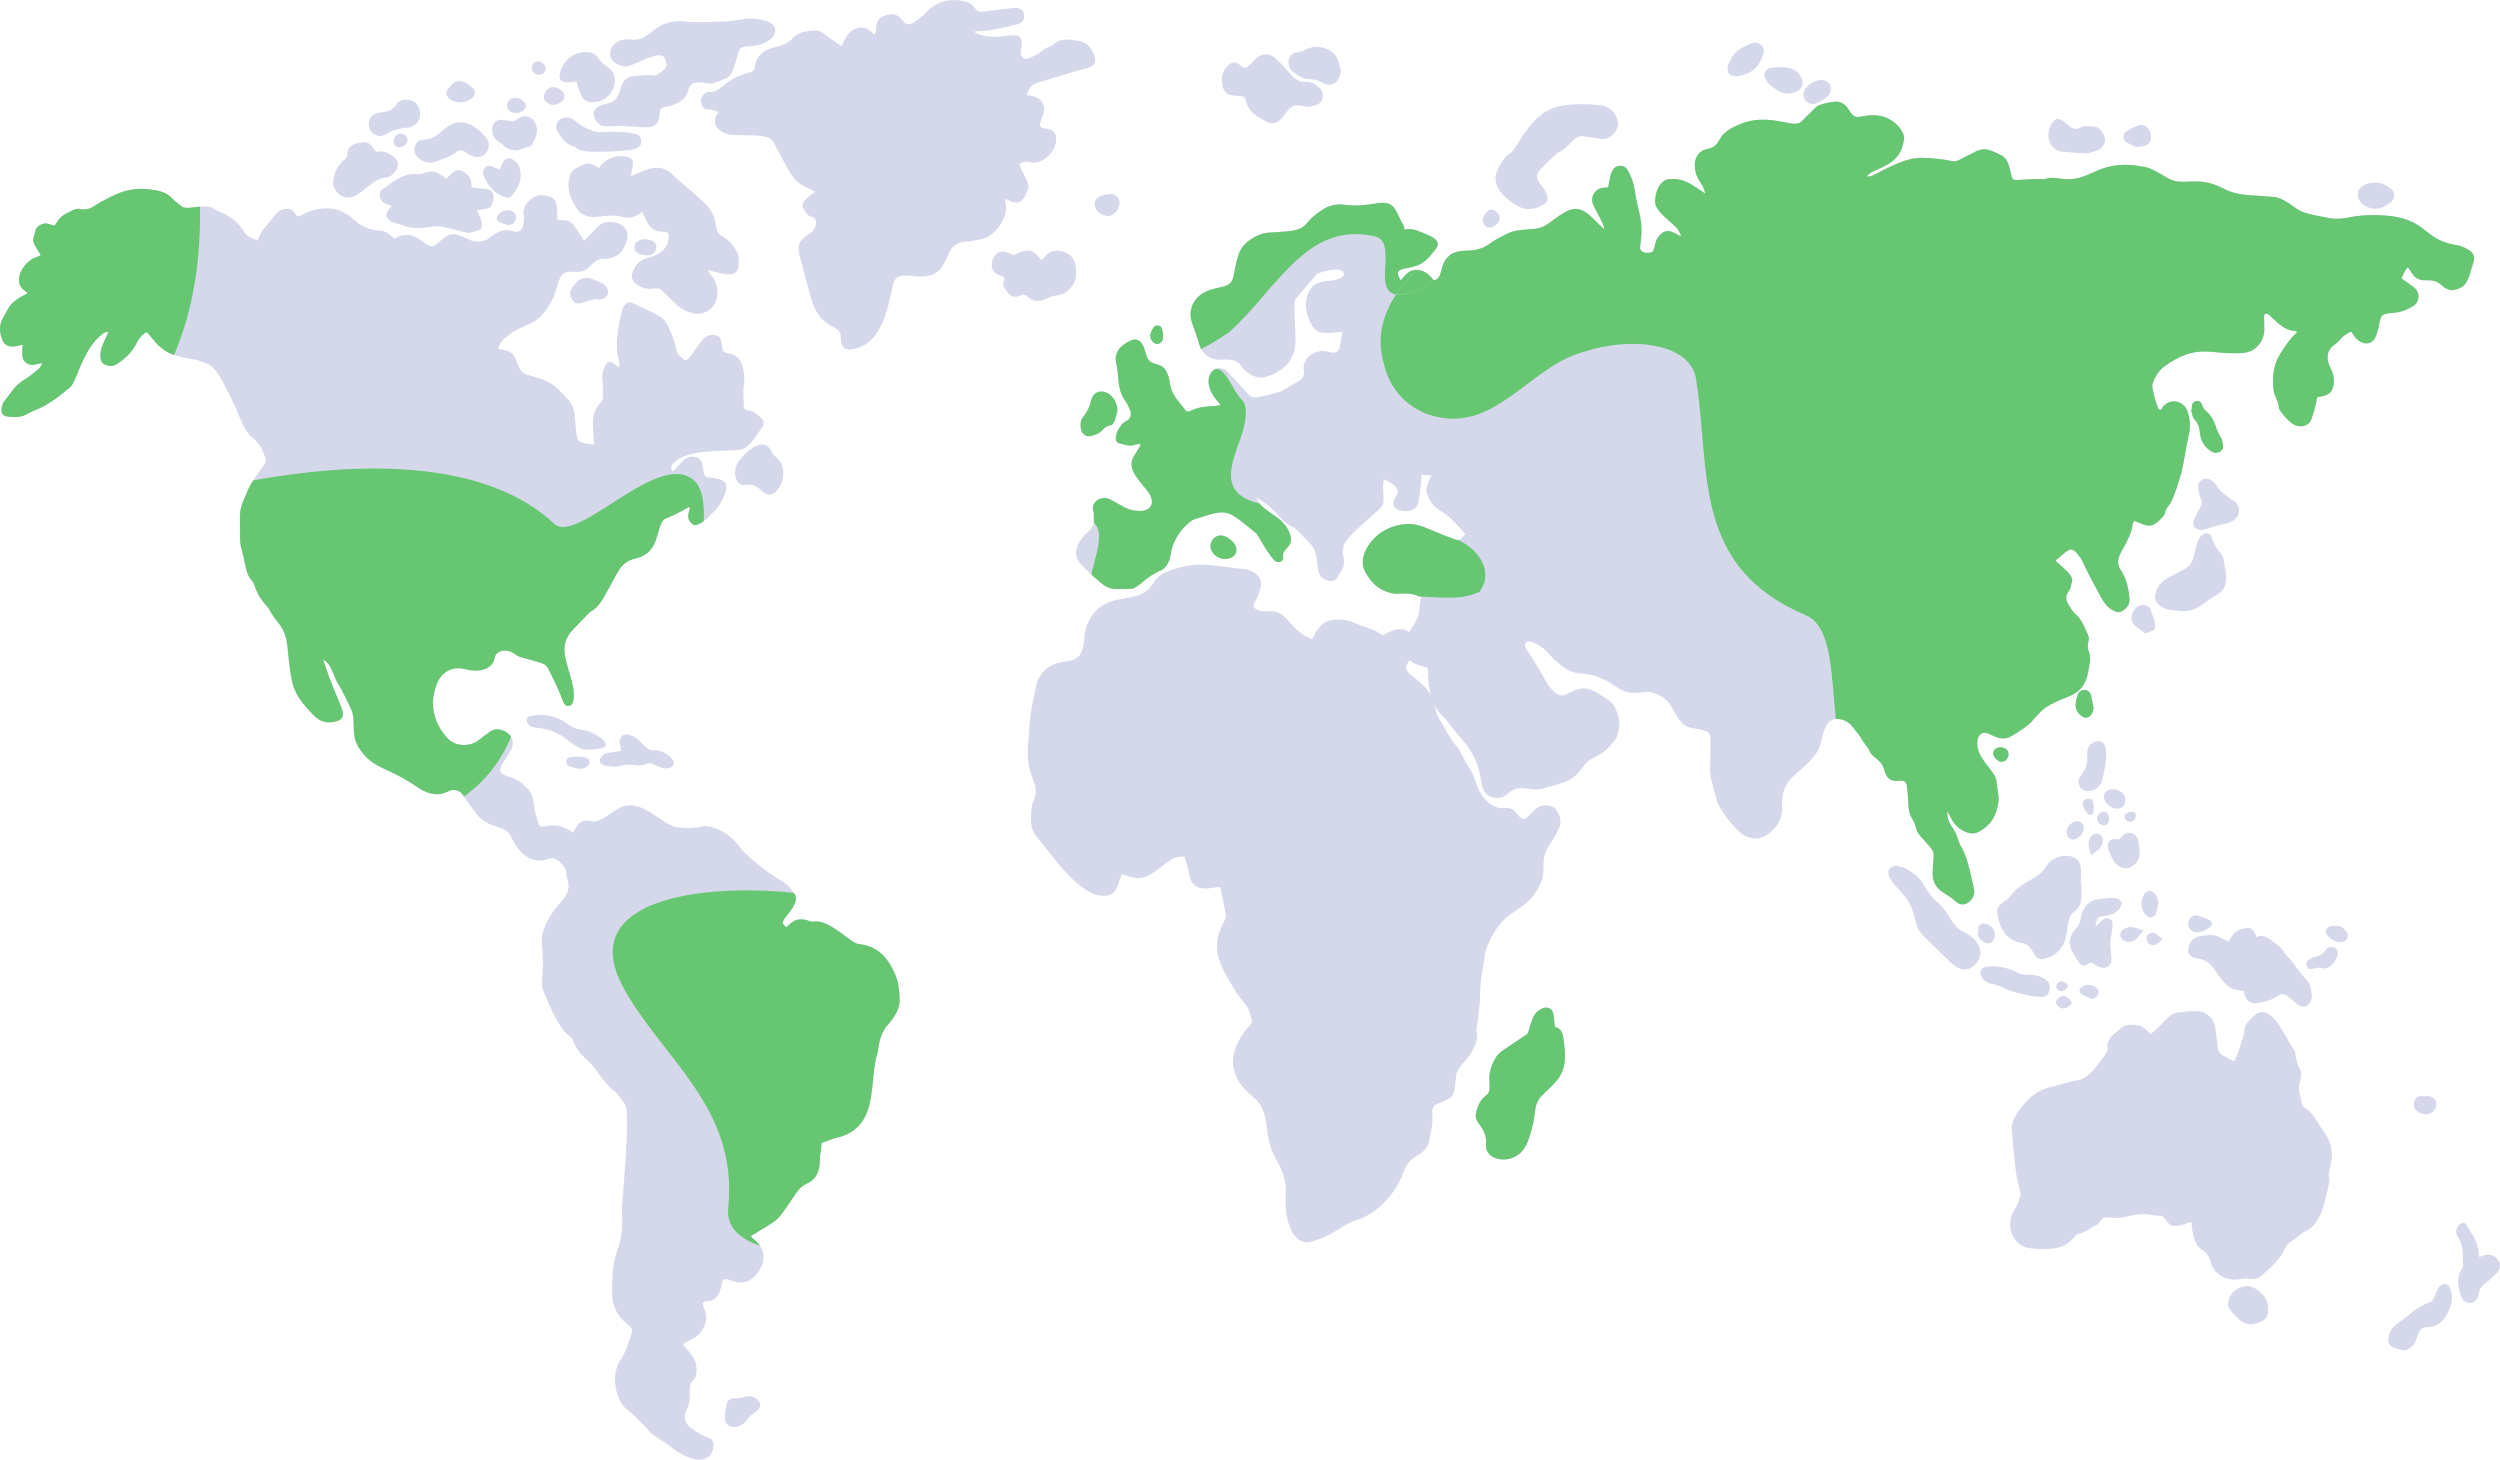 <svg width="668" height="390" viewBox="0 0 668 390" fill="none" xmlns="http://www.w3.org/2000/svg">
<g clip-path="url(#clip0_4442_1089)">
<path d="M660.987 69.865C661.373 68.568 660.858 67.502 659.778 66.847C658.8 66.256 657.693 65.678 656.587 65.512C646.422 64.022 649.214 57.422 633.915 57.461C627.88 57.474 626.156 58.989 622.373 58.257C619.156 57.628 615.502 57.101 613.636 55.74C608.772 52.183 608.232 52.697 605.324 52.44C600.499 52.016 597.809 52.286 594.104 50.36C586.46 46.405 583.437 50.411 578.521 47.176C577.659 46.611 574.764 44.98 573.773 44.762C560.417 41.783 559.092 48.909 550.87 47.753C549.377 47.548 547.91 47.304 546.418 47.818C546.019 47.959 545.53 47.818 545.092 47.818C537.964 47.831 537.977 48.909 537.424 46.713C536.356 42.476 536.484 41.988 531.916 40.203C530.501 39.651 529.099 39.818 527.735 40.563C526.371 41.307 524.942 41.95 523.566 42.681C521.983 43.529 521.623 42.848 518.213 42.476C511.187 41.718 509.785 42.014 500.057 47.034C499.826 47.15 499.491 47.086 498.771 47.124C499.337 46.598 499.568 46.29 499.864 46.136C504.239 43.953 507.829 43.298 508.781 37.096C509.051 35.311 505.513 29.494 497.986 31.022C495.528 31.523 495.284 31.318 493.92 29.199C493.096 27.902 491.887 27.029 490.33 27.157C488.901 27.273 487.46 27.594 486.122 28.082C485.35 28.364 484.732 29.135 484.102 29.738C480.551 33.115 481.529 32.717 479.894 33.038C478.054 33.398 471.492 30.419 465.123 33.09C462.858 34.04 460.594 35.054 459.384 37.417C458.702 38.739 457.75 39.51 456.206 39.779C454.096 40.152 452.757 42.027 452.848 44.145C453.028 48.511 455.035 48.408 455.614 51.708C451.998 49.333 450.21 47.522 445.976 47.869C443.416 48.074 442.245 51.4 442.245 53.827C442.245 55.753 443.918 57.217 447.379 60.273C448.267 61.056 448.859 61.942 449.219 63.213C446.517 61.66 445.011 60.786 443.017 63.393C442.103 64.587 442.103 67.117 441.447 67.322C440.585 67.605 439.723 67.72 438.874 67.219C437.999 66.693 438.218 65.974 438.333 65.165C439.273 58.359 437.651 56.973 436.879 51.259C436.609 49.243 436.004 47.368 435.026 45.596C434.538 44.71 433.753 44.184 432.685 44.312C430.459 44.582 430.253 46.996 429.712 50.065C429.185 50.09 428.799 50.09 428.413 50.129C426.122 50.398 424.784 52.697 425.736 54.777C426.869 57.268 428.361 59.258 428.67 61.249C425.106 58.27 422.944 53.853 417.99 56.78C413.77 59.271 413.294 60.799 410.051 61.133C407.542 61.39 405.007 61.261 402.588 62.494C400.941 63.329 399.32 64.15 397.84 65.229C395.138 67.194 392.668 66.796 390.172 67.091C385.694 67.63 385.282 71.675 384.922 72.933C384.664 73.806 384.317 74.615 383.107 74.872C381.988 73.498 380.753 72.24 378.72 72.086C376.507 71.919 375.477 73.447 374.319 74.859C373.02 72.972 373.315 72.112 375.246 71.739C378.977 71.02 380.457 70.802 383.776 66.308C385.642 63.778 380.573 62.353 378.707 61.595C377.446 61.082 376.301 61.043 375.233 61.3C375.258 60.851 375.155 60.376 374.885 59.926C374.293 58.925 373.83 57.846 373.315 56.793C370.871 51.708 367.409 55.74 359.213 54.661C357.116 54.392 355.108 54.803 353.204 56.087C346.32 60.697 351.287 61.48 339.166 62.109C335.988 62.276 332.012 64.703 330.995 67.823C329.001 73.896 330.481 75.668 326.53 76.618C324.755 77.042 322.966 77.325 321.332 78.352C318.54 80.111 317.395 83.308 318.578 86.416C319.325 88.38 319.994 90.383 320.599 92.399C321.268 94.621 323.7 96.329 326.041 96.123C331.561 95.635 331.253 97.856 332.707 99.038C334.276 100.309 336.091 101.311 338.085 100.733C342.936 99.333 346.32 96.239 346.153 90.525C345.883 80.984 345.432 80.805 346.513 79.533C348.212 77.543 349.859 75.514 351.583 73.55C352.483 72.522 357 71.675 358.261 72.214C359.47 72.728 359.856 74.166 356.202 74.924C354.671 75.245 350.811 74.654 349.383 78.801C348.405 81.652 349.112 84.169 350.373 86.608C352.123 90.024 355.276 88.83 358.673 88.663C357.836 93.324 358.197 94.877 354.812 93.979C351.325 93.054 347.774 95.841 348.392 99.089C348.598 100.168 348.147 101.169 347.092 101.773C341.045 105.265 342.499 104.546 341.714 104.752C335.679 106.293 334.881 106.793 333.504 105.265C331.754 103.326 329.927 101.452 328.177 99.513C325.99 97.086 323.018 98.73 322.94 101.567C322.876 104.495 324.15 105.574 326.144 108.142C324.575 108.796 321.486 108.154 318.411 109.605C317.099 110.222 317.022 110.042 316.134 108.809C315.117 107.41 312.788 105.432 312.467 101.67C312.415 101.028 312.093 100.386 311.862 99.77C310.421 95.969 307.242 98.537 306.226 94.723C305.981 93.812 305.698 92.9 305.274 92.066C304.695 90.948 303.395 90.383 302.301 90.871C299.136 92.284 297.399 94.287 298.351 97.754C298.995 100.129 298.313 103.866 300.577 106.986C301.156 107.782 301.568 108.707 301.941 109.618C302.559 111.133 302.366 111.724 300.912 112.456C298.634 113.599 297.013 117.964 299.007 118.414C300.333 118.709 301.645 119.364 303.086 118.838C303.537 118.671 304.039 118.658 304.527 118.581C304.605 118.684 304.669 118.786 304.746 118.889C304.167 119.826 303.627 120.789 303.022 121.714C300.436 125.604 305.544 129.2 307.242 132.192C308.491 134.4 307.397 136.403 304.901 136.48C300.963 136.596 299.702 134.798 296.292 133.283C294.131 132.333 291.3 134.182 292.124 136.621C292.342 137.276 292.188 138.06 292.252 138.779C292.484 141.308 290.695 141.809 289.228 143.671C286.681 146.907 287.028 149.218 289.704 151.709C296.55 158.103 295.52 157.449 302.379 157.269C303.961 157.23 306.522 153.699 310.253 152.364C310.459 152.287 310.601 152.094 310.781 151.966C312.209 150.913 312.595 149.333 312.853 147.728C313.599 142.939 317.703 139.035 319.441 138.599C321.319 138.124 323.108 137.379 325.038 137.02C328.718 136.339 330.352 138.227 335.589 142.451C336.194 142.939 337.995 146.894 340.388 149.616C341.302 150.656 343 150.194 342.794 148.73C342.46 146.406 345.677 146.316 344.763 143.067C343.181 137.443 337.004 137.135 335.718 132.923C341.997 136.724 342.331 139.716 345.754 140.962C346.281 141.154 346.77 141.95 349.897 145.045C353.564 148.666 350.167 153.93 354.89 155.189C355.842 155.445 356.717 155.253 357.257 154.405C358.39 152.633 359.753 150.913 358.891 148.563C358.763 148.216 358.814 147.793 358.814 147.407C358.776 144.274 361.053 142.875 368.683 135.928C370.214 134.528 369.571 133.142 369.558 129.88C369.558 129.302 369.687 128.738 369.777 128.057C370.896 128.545 371.861 129.174 372.415 129.598C374.538 131.229 372.981 132.436 372.441 133.758C371.128 136.93 378.231 137.906 378.977 134.31C379.427 132.153 379.71 128.866 379.891 126.863C380.856 126.94 381.756 127.004 382.644 127.081C381.679 128.108 381.499 129.546 381.074 130.869C381.023 131.01 381.074 131.203 381.139 131.357C382.657 136.288 384.716 135.787 387.444 138.342C388.885 139.703 390.171 141.218 391.561 142.708C390.738 143.619 390.133 144.57 388.949 144.159C381.435 141.526 379.144 139.279 374.345 140.153C370.639 140.82 367.512 142.733 365.518 145.969C364.18 148.139 363.524 150.669 364.978 153.096C365.994 154.803 367.268 156.434 369.082 157.41C373.972 160.029 374.872 157.217 379.723 159.554C379.569 160.556 379.312 161.48 379.299 162.418C379.247 165.422 377.69 166.783 376.519 168.915C376.121 168.581 375.696 168.35 375.297 168.26C373.045 167.798 372.466 168.337 369.288 169.775C368.143 168.658 366.74 168.157 365.286 167.721C362.031 166.745 361.079 165.41 357.141 165.551C353.024 165.692 352.149 168.132 350.515 170.79C344.12 168.234 344.3 163.008 338.986 163.304C338.137 163.355 337.377 163.406 336.554 163.15C334.881 162.636 334.611 162.071 335.447 160.505C335.576 160.261 335.782 160.042 335.872 159.785C336.245 158.681 336.786 157.603 336.914 156.46C337.21 153.828 334.714 152.402 332.758 152.068C332.269 151.979 331.754 151.991 331.253 151.94C322.297 150.926 320.161 150.04 313.277 152.21C311.308 152.826 309.391 153.75 308.272 155.625C305.57 160.184 301.594 159.208 296.833 160.723C292.896 161.968 290.065 165.795 289.769 170.315C289.216 178.776 284.956 175.425 280.62 177.98C278.703 179.11 277.352 181.011 276.85 183.296C274.688 193.299 275.435 191.552 274.74 198.294C273.736 207.86 278.278 209.234 276.258 213.741C275.937 214.447 275.679 215.217 275.615 215.975C275.345 218.697 275.126 221.406 277.107 223.743C281.611 229.085 288.418 239.486 295.096 239.37C298.403 239.319 298.75 236.147 299.033 235.377C299.252 234.773 299.535 234.208 299.805 233.566C302.456 234.491 304.425 235.248 307.037 233.849C311.231 231.602 312.737 228.379 316.545 228.944C316.931 230.395 317.446 231.871 317.678 233.386C318.514 238.689 323.223 237.315 324.793 237.097C325.166 237.046 325.527 237.007 325.926 236.969C326.054 237.264 326.17 237.457 326.209 237.662C326.672 239.948 327.148 242.233 327.573 244.519C327.92 246.368 322.554 250.657 326.865 259.106C332.321 269.814 332.9 266.348 334.469 272.485C334.585 272.935 334.379 273.692 334.045 273.975C332.05 275.644 328.744 280.857 329.567 285.133C330.262 288.728 332.025 290.706 334.753 293.03C340.337 297.794 336.747 302.634 341.263 310.3C344.339 315.526 343.399 319.044 343.502 322.036C343.695 327.185 345.998 333.207 350.605 331.731C357.862 329.394 358.261 327.249 362.404 326.042C367.011 324.707 372.775 319.686 374.95 313.279C376.815 307.783 380.933 309.491 381.936 304.586C383.275 298.05 382.554 298.654 382.721 296.818C382.889 294.994 383.429 295.328 386.607 293.852C388.949 292.773 388.589 290.86 389.039 287.701C389.502 284.465 391.574 284.221 393.337 280.908C394.25 279.201 395.022 277.39 394.559 275.323C394.443 274.822 394.675 274.231 394.739 273.692C395.923 264.255 395.203 266.861 395.717 261.93C395.936 259.837 396.489 257.783 396.695 255.69C396.914 253.392 397.943 251.427 399.05 249.501C403.399 241.964 408.083 244.031 411.763 235.736C413.114 232.706 411.518 229.611 413.706 226.234C416.807 221.432 418.106 219.634 415.777 216.322C414.774 214.896 412.033 214.794 410.592 215.949C407.504 218.427 407.697 220.122 405.471 217.708C404.904 217.092 404.531 215.654 401.662 215.923C399.616 216.116 396.438 214.473 394.752 210.12C394.135 208.515 393.671 206.768 392.706 205.394C391.304 203.391 390.583 201.054 388.962 199.128C387.199 197.035 386.054 194.416 384.561 192.066C383.751 190.795 383.674 189.755 383.442 188.586C384.008 189.729 384.767 190.782 385.835 191.694C387.019 192.695 386.466 192.811 390.352 197.189C397.339 205.073 394.572 209.876 397.184 212.148C398.818 213.574 401.057 213.664 402.974 212.02C406.358 209.118 408.829 211.763 412.573 210.646C418.055 209.015 420.139 208.9 422.957 204.932C424.553 202.685 425.543 202.916 428.683 200.823C429.198 200.489 431.861 197.433 431.951 197.138C432.582 195.058 433.045 192.901 432.247 190.808C431.218 188.073 431.205 187.867 427.177 185.351C424.141 183.45 422.327 183.54 419.341 185.094C417.154 186.224 416.498 186.108 414.799 184.4C413.358 182.949 412.599 181.075 411.582 179.354C408.198 173.615 408.121 174.051 407.619 173.011C407.439 172.652 407.516 172.009 407.735 171.676C407.89 171.445 408.533 171.38 408.906 171.47C412.548 172.343 413.886 175.168 416.099 176.953C417.862 178.378 419.586 179.791 422.095 179.932C425.466 180.125 428.593 181.177 431.398 183.232C435.245 186.057 437.664 184.991 440.16 184.863C442.335 184.76 445.462 186.673 446.491 188.586C448.962 193.17 449.888 194.121 452.114 194.506C453.156 194.686 454.16 194.981 455.202 195.161C456.463 195.379 457.055 196.162 457.055 197.369C457.055 209.349 456.18 204.059 458.921 214.588C459.011 214.948 461.649 219.48 464.763 222.254C466.5 223.807 469.266 224.86 471.84 223.242C474.773 221.406 476.395 218.825 476.176 215.333C475.79 209.324 479.264 207.475 482.339 204.598C487.756 199.526 485.916 198.152 487.898 194.069C489.519 190.731 493.675 192.349 494.82 193.954C495.399 194.763 496.081 195.507 496.686 196.291C496.982 196.689 497.214 197.138 497.484 197.549C499.195 200.104 499.195 199.809 499.362 200.22C500.495 203.122 502.541 202.351 503.544 205.869C505.101 211.314 509.116 206.473 509.579 210.145C510.171 214.742 509.695 216.219 510.66 218.196C511.072 219.044 511.663 219.84 511.856 220.739C512.088 221.83 512.538 222.716 513.246 223.525C517.544 228.391 516.759 226.697 516.45 232.642C516.154 238.189 520.04 238.381 522.33 240.68C525.007 243.363 528.018 240.051 527.516 237.675C524.955 225.348 524.338 227.942 523.154 224.039C522.099 220.597 520.194 220.366 520.4 216.732C520.709 217.349 520.851 217.631 520.992 217.927C521.764 219.493 522.678 220.957 524.273 221.83C525.624 222.575 527.065 223.101 528.571 222.369C531.994 220.713 533.641 217.76 534.039 214.152C534.207 212.598 533.679 210.993 533.602 209.401C533.486 206.794 531.698 205.985 529.304 202.017C527.516 199.038 528.314 194.634 531.492 196.111C533.653 197.112 535.262 198.037 537.642 196.624C542.738 193.607 542.725 192.914 544.089 191.475C545.98 189.498 546.469 188.625 552.645 186.185C557.471 184.285 557.857 181.088 558.513 176.414C558.796 174.423 557.368 173.717 558.114 171.188C558.23 170.79 558.217 170.263 558.05 169.878C555 162.687 555.386 166.167 552.633 161.378C551.281 159.028 553.122 158.039 553.276 157.05C553.649 154.624 555.18 154.945 549.261 149.847C552.684 146.945 553.327 145.905 554.987 147.87C557.097 150.348 556.004 149.757 560.198 157.32C561.781 160.184 562.347 161.712 564.265 162.88C565.937 163.894 566.658 163.869 568.073 162.52C568.858 161.776 569.154 160.838 569.038 159.785C568.755 157.179 568.266 154.636 566.748 152.377C565.731 150.861 565.783 149.385 566.735 147.703C571.033 140.088 569.154 140.859 570.312 139.19C573.902 140.628 574.841 141.488 577.762 138.316C579.255 136.686 577.891 137.032 579.782 134.772C580.722 133.655 582.626 127.518 582.935 126.195C583.733 122.908 584.106 119.518 584.891 116.231C585.405 114.074 585.264 112.045 584.569 110.003C583.591 107.127 580.271 106.331 578.174 108.475C577.865 108.784 577.685 109.207 577.44 109.58C577.247 109.503 577.055 109.426 576.862 109.349C575.935 107.461 575.536 105.394 575.112 103.352C574.97 102.684 576.257 99.436 578.238 98.01C587.413 91.411 590.591 95.019 599.405 94.325C602.634 94.069 604.963 91.462 605.066 88.201C605.105 87.032 605.002 85.864 605.002 84.695C605.002 83.861 605.53 83.565 606.186 84.04C607.331 84.862 610.059 88.522 613.391 88.445C613.507 88.445 613.623 88.637 613.829 88.83C611.937 90.46 610.612 92.502 609.325 94.556C607.498 97.471 607.164 100.733 607.511 104.033C607.691 105.817 608.978 107.371 609.017 109.246C609.017 109.438 610.934 112.186 612.684 113.303C614.498 114.459 616.866 113.958 617.586 112.186C618.217 110.645 618.873 107.962 619.22 106.164C621.266 105.766 623.119 105.689 623.595 102.723C623.852 101.105 623.415 99.641 622.694 98.229C621.421 95.751 621.845 93.516 623.75 92.181C626.066 90.537 625.229 89.998 628.279 88.624C628.678 89.189 628.986 89.716 629.385 90.191C631.122 92.297 634.03 92.566 635.073 89.395C636.668 84.528 635.034 83.938 639.795 83.578C641.712 83.437 643.359 82.731 644.929 81.767C646.473 80.817 646.73 78.352 645.392 77.119C644.569 76.362 644.144 76.182 641.725 74.384C642.227 73.331 642.574 72.266 643.423 71.469C644.286 72.124 644.71 75.039 648.184 74.911C652.07 74.769 652.212 76.554 653.73 77.171C654.283 77.389 654.927 77.646 655.48 77.543C659.314 76.837 659.43 75.103 661 69.89L660.987 69.865ZM381.769 184.85C378.347 180.086 373.689 179.881 376.661 176.427C378.051 177.685 380.199 178.044 381.512 178.417C381.679 181.999 381.666 182.834 381.898 183.964C382.027 184.555 382.155 185.119 382.31 185.697C382.155 185.428 381.975 185.145 381.756 184.85H381.769ZM400.041 45.673C401.881 41.23 403.592 41.295 404.377 40.126C407.838 34.964 410.579 29.173 417.977 28.133C419.457 27.928 422.7 27.555 427.782 28.146C430.24 28.429 432.17 30.624 432.337 32.923C432.505 35.324 429.558 37.738 427.242 37.083C426.019 36.736 424.72 36.724 423.472 36.467C420.384 35.85 419.805 39.253 416.318 40.794C415.687 41.076 412.239 44.569 411.737 45.108C409.189 47.843 412.097 49.127 413.191 51.593C413.873 53.133 413.538 54.186 412.02 54.931C409.794 56.023 407.555 56.318 405.226 54.893C401.649 52.71 398.419 49.538 400.028 45.673H400.041ZM536.677 240.05C540.563 234.658 544.372 235.582 546.919 231.255C548.245 229.008 551.951 228.019 554.164 229.136C556.441 230.292 556.017 231.871 556.017 236.031C556.055 236.031 556.107 236.031 556.145 236.031C556.145 239.807 556.57 242.028 554.125 243.697C552.916 244.532 552.736 245.636 552.131 249.668C551.616 253.16 549.351 255.6 545.993 256.216C543.008 256.769 543.638 252.506 540.37 252.005C535.97 251.324 534.258 248.127 533.666 243.851C533.345 241.54 536.278 240.59 536.664 240.05H536.677ZM526.615 258.592C523.72 260.171 521.314 257.257 518.946 254.945C511.174 247.357 513.027 249.758 511.084 243.453C509.682 238.895 506.208 237.328 504.831 234.324C504.033 232.59 504.96 231.37 506.941 231.345C507.829 231.64 508.807 231.807 509.592 232.269C514.996 235.441 513.503 237.534 517.956 241.347C520.954 243.915 521.584 247.575 524.646 249C530.347 251.658 530.205 256.615 526.615 258.579V258.592ZM585.058 150.99C586.126 150.001 586.55 146.534 587.104 144.942C588.082 142.169 590.488 141.706 590.977 143.645C591.71 146.509 593.962 148.203 594.039 148.91C594.284 151.093 595.094 153.211 594.773 155.471C594.335 158.566 592.148 158.681 589.51 160.774C587.503 162.366 585.444 163.586 582.677 163.252C580.915 163.034 579.113 163.162 577.543 162.122C576.527 161.455 575.716 160.646 575.794 159.285C576.488 154.02 582.137 153.738 585.058 151.016V150.99ZM585.058 252.3C585.74 250.644 586.859 250.259 588.506 250.04C592.083 249.565 591.53 249.809 595.506 251.517C596.728 249.629 596.883 248.538 600.215 247.986C601.18 247.819 601.901 248.178 602.39 249.116C602.609 249.527 602.776 249.95 602.93 250.374C603.921 249.873 605.144 250.04 606.263 250.836C607.846 251.954 609.518 252.968 610.522 254.753C610.869 255.356 611.539 255.78 611.989 256.345C613.288 257.976 615.18 260.659 615.772 261.186C617.29 262.521 617.586 264.306 617.741 266.104C617.741 268.274 615.836 269.981 613.636 268.184C611.333 266.296 610.316 264.794 608.438 266.181C606.881 267.336 605.118 267.67 603.316 267.991C601.785 268.274 600.498 267.696 599.919 266.283C599.688 265.706 599.572 265.192 599.521 264.678C599.315 264.704 599.109 264.717 598.903 264.704C597.681 264.601 596.252 264.267 595.365 263.51C591.44 260.133 591.8 256.82 587.117 256.088C584.826 255.729 584.196 254.432 585.058 252.326V252.3ZM559.89 247.613C561.472 246.137 562.309 244.956 563.518 245.431C565.268 246.124 564.213 248.628 563.853 251.658C563.75 252.506 564.265 255.356 564.136 256.859C564.033 258.091 562.605 258.926 561.344 258.515C560.469 258.232 559.684 257.667 558.667 257.115C558.822 257.102 558.693 257.077 558.616 257.115C555.734 259.35 555.463 256.794 554.19 255.087C552.555 252.891 552.658 250.194 554.563 248.281C555.309 247.536 555.746 246.715 555.901 245.675C556.261 243.209 557.702 240.705 560.134 240.372C562.399 240.05 564.38 239.729 565.577 240.063C568.421 240.859 566.207 244.378 562.579 244.712C560.52 244.904 560.366 245.045 559.877 247.575L559.89 247.613ZM596.574 139.19C594.914 140.14 593.036 140.101 591.324 140.743C590.346 141.116 589.317 141.347 588.313 141.655C586.422 141.578 585.547 140.422 586.267 138.727C586.769 137.559 587.425 136.455 588.043 135.325C588.867 133.848 587.747 133.732 587.31 130.253C587.104 128.635 589.227 127.03 590.938 128.429C591.363 128.776 591.903 129.097 592.148 129.559C593.229 131.562 595.133 132.628 596.896 133.861C598.903 135.26 598.659 137.995 596.574 139.19ZM548.76 32.306C550.844 30.072 553.006 35.606 555.579 34.194C556.943 33.436 558.423 33.77 559.838 33.873C560.906 33.95 562.296 35.748 562.463 37.019C562.617 38.149 561.884 39.497 560.585 40.101C559.658 40.537 558.616 40.73 557.728 40.999C555.399 40.845 553.237 40.755 551.089 40.55C547.28 40.178 546.109 35.157 548.772 32.319L548.76 32.306ZM534.927 263.805C532.586 262.572 530.694 263.214 529.459 261.032C528.803 259.863 529.137 258.849 530.424 258.412C530.836 258.271 531.299 258.245 531.736 258.207C533.589 258.053 536.793 258.541 539.547 260.094C540.885 260.852 544.024 259.799 546.662 261.802C547.627 262.534 547.936 263.433 547.64 264.576C547.306 265.821 546.804 266.309 545.375 266.36C543.677 266.437 538.003 265.41 534.94 263.792L534.927 263.805ZM562.077 206.678C561.948 207.154 561.91 207.654 561.807 208.142C561.009 211.815 556.763 212.174 555.734 210.197C554.112 207.051 558.281 207.089 557.689 201.735C557.484 199.873 558.487 198.486 560.134 198.114C563.608 197.331 562.965 203.237 562.064 206.691L562.077 206.678ZM563.428 227.146C562.733 224.873 563.917 223.718 566.22 224.321C566.491 224 566.735 223.628 567.057 223.332C568.588 221.869 570.891 222.498 571.329 224.552C571.586 225.746 571.715 226.979 571.727 228.186C571.753 229.637 570.351 231.409 569.013 231.858C567.739 232.282 565.95 231.73 565.049 230.407C564.367 229.406 563.776 228.289 563.428 227.146ZM585.444 109.605C585.444 109.605 585.56 109.567 585.624 109.541C585.573 108.424 585.727 107.345 586.859 107.14C587.567 107.012 588.185 107.41 588.519 108.463C588.751 109.182 589.175 109.58 589.742 110.08C592.032 112.096 591.942 114.742 593.319 116.693C593.717 117.258 593.859 118.029 593.988 118.722C594.361 120.699 592.341 121.508 590.912 120.648C588.995 119.505 587.979 117.72 587.799 115.589C587.683 114.177 587.323 113.072 586.332 112.019C585.791 111.442 585.727 110.427 585.457 109.605H585.444ZM461.713 17.604C463.013 13.264 466.178 12.43 467.954 11.633C469.009 11.171 469.935 11.415 470.72 12.147C471.453 12.841 471.351 13.701 471.067 14.613C469.884 18.477 467.387 19.967 463.965 20.391C462.241 20.442 461.224 19.235 461.713 17.591V17.604ZM471.428 20.288C471.119 19.556 472.123 18.233 473.088 18.118C475.018 17.887 476.974 17.694 478.865 18.4C481.297 19.325 483.047 22.997 480.113 24.41C478.363 25.257 476.575 25.283 474.902 24.102C472.444 22.381 472.367 22.522 471.428 20.275V20.288ZM630.016 52.363C629.964 51.503 630.067 50.861 630.633 50.257C631.56 49.281 632.911 48.794 634.751 48.794C636.501 48.691 637.839 49.679 639.1 50.63C640.168 51.439 639.821 53.493 638.65 54.212C637.852 54.7 637.041 55.214 636.179 55.547C633.85 56.446 630.183 54.726 630.029 52.376L630.016 52.363ZM482.159 24.191C483.562 21.071 489.236 19.98 489.21 23.922C489.184 24.102 489.172 24.448 489.056 24.744C488.631 25.886 485.723 27.799 484.488 27.787C482.494 27.761 481.348 25.989 482.159 24.191ZM574.713 163.034C575.034 164.768 575.909 164.716 575.832 167.746C575.832 168.029 575.433 168.388 575.124 168.543C574.545 168.838 573.902 169.005 573.259 169.236C572.358 168.581 571.444 167.965 570.582 167.284C568.022 165.255 570.634 160.659 573.503 161.814C574.005 162.02 574.623 162.559 574.713 163.034ZM568.06 35.157C569.167 34.451 570.376 33.834 571.625 33.436C574.52 32.499 577.042 39.189 571.599 39.189C570.286 39.484 569.218 38.483 568.047 37.918C567.198 37.507 567.185 35.709 568.047 35.157H568.06ZM558.783 185.993C559.015 187.02 559.182 188.047 559.414 189.228C559.324 189.562 559.246 190.076 559.04 190.512C558.436 191.835 557.2 192.143 556.042 191.231C554.215 189.793 554.395 187.829 555.167 185.62C555.746 183.977 558.256 183.733 558.77 185.98L558.783 185.993ZM573.413 244.545C570.672 241.771 573.181 236.109 575.691 238.702C576.334 239.37 576.617 240.217 576.707 241.489C576.488 242.336 576.36 243.222 576.038 244.031C575.523 245.315 574.352 245.508 573.4 244.545H573.413ZM565.384 216.065C563.66 215.872 561.948 214.074 562.154 212.675C562.347 211.404 563.428 210.71 564.895 210.916C569.257 211.519 568.446 216.411 565.384 216.065ZM586.936 244.519C588.069 244.943 589.253 245.251 590.308 245.803C591.273 246.304 591.324 247.164 590.436 247.78C584.466 252.018 582.883 244.84 586.936 244.506V244.519ZM528.494 249.308C528.571 248.564 528.558 248.166 528.648 247.793C529.24 245.443 533.769 247.408 532.959 250.515C532.573 252.018 531.08 252.57 529.858 251.607C529.034 250.952 528.236 250.194 528.494 249.296V249.308ZM567.121 251.08C566.323 250.31 566.298 249.116 567.211 248.474C567.816 248.05 568.627 247.626 569.308 247.678C570.415 247.768 571.496 248.23 572.718 248.576C571.998 249.462 571.47 250.053 570.994 250.695C570.196 251.787 568.099 252.005 567.121 251.068V251.08ZM554.794 219.416C555.888 219.288 556.879 220.225 556.814 221.316C556.737 222.498 555.553 223.949 554.408 224.257C553.199 224.591 552.182 223.679 552.195 222.279C552.195 221.008 553.52 219.557 554.807 219.416H554.794ZM396.18 58.732C396.18 57.756 397.493 56.048 398.291 55.997C399.487 55.933 400.697 57.063 400.735 58.27C400.774 59.4 399.333 60.786 398.098 60.812C397.004 60.838 396.206 59.965 396.193 58.732H396.18ZM560.803 222.857C561.575 223.114 562.064 224.128 561.794 225.246C561.652 225.811 561.266 226.324 560.958 226.838C560.855 227.018 560.61 227.107 560.43 227.236C559.954 227.595 559.478 227.968 558.796 228.481C557.059 224.912 558.796 222.177 560.803 222.844V222.857ZM560.687 265.526C560.417 266.27 559.915 266.733 559.002 266.951C558.05 266.527 557.046 266.193 556.184 265.628C555.451 265.153 555.541 264.306 556.184 263.805C558.217 262.239 561.305 263.869 560.687 265.526ZM534.786 203.571C533.911 203.571 532.624 202.3 532.573 201.375C532.444 199.09 536.754 199.064 536.677 201.606C536.652 202.672 535.789 203.558 534.786 203.558V203.571ZM559.336 216.989C559.13 217.785 558.384 218.004 557.831 217.387C555.245 214.498 556.904 213.099 558.629 213.471C559.375 213.638 559.671 215.654 559.336 216.976V216.989ZM549.39 267.747C549.39 267.015 550.509 266.142 551.436 266.142C552.272 266.142 553.559 267.285 553.52 267.991C553.482 268.607 552.195 269.468 551.307 269.468C550.381 269.468 549.39 268.582 549.377 267.747H549.39ZM573.696 251.453C573.053 249.796 574.635 248.872 575.935 249.424C576.231 249.552 576.45 249.835 576.694 250.053C577.247 250.554 578.779 250.734 576.192 252.313C575.652 252.647 574.198 252.75 573.696 251.44V251.453ZM562.193 220.559C561.292 220.559 560.276 219.622 560.301 218.813C560.34 217.837 561.125 216.951 562.026 216.899C564.084 216.784 564.02 220.559 562.193 220.559ZM570.698 217.991C570.544 220.264 567.571 220.02 567.674 217.991C567.726 217.092 570.84 216.026 570.698 217.991ZM550.844 264.832C548.94 264.845 549.107 262.29 550.664 262.2C551.269 262.162 552.504 262.893 552.543 263.304C552.594 263.895 551.565 264.832 550.844 264.832ZM622.373 314.91C622.489 315.372 622.424 315.924 622.308 316.399C621.215 321.099 620.185 327.172 616.068 328.931C615 329.394 613.34 331.076 612.452 331.564C611.461 332.103 610.767 332.899 610.38 333.888C609.39 336.507 606.482 338.831 604.41 340.745C602.364 342.632 601.708 341.168 598.234 341.823C595.043 342.427 591.453 340.488 590.642 337.111C589.549 332.565 586.229 335.801 585.547 326.517C584.44 326.864 583.501 327.198 582.536 327.429C578.406 328.418 579.448 324.861 577.042 324.861C573.748 324.861 574.301 323.551 567.16 325.298C564.316 325.991 562.347 324.065 560.945 326.646C560.816 326.877 560.597 327.134 560.366 327.224C558.654 327.956 557.278 329.368 555.348 329.715C553.881 329.984 553.546 333.387 547.499 333.708C545.594 333.811 543.754 333.772 541.85 333.438C538.093 332.758 535.352 327.622 538.414 323.012C539.071 322.023 539.405 320.803 539.804 319.648C540.126 318.723 539.122 316.322 538.775 313.985C538.131 309.62 537.668 303.007 537.565 301.915C537.398 300.195 538.144 298.692 539.006 297.408C541.206 294.134 543.831 291.373 548.013 290.462C550.329 289.961 552.543 288.998 554.949 288.69C556.763 288.459 558.191 287.187 559.388 285.878C560.662 284.491 561.704 282.886 562.798 281.345C563.029 281.024 563.197 280.523 563.132 280.151C562.669 277.352 565.667 275.772 565.963 275.426C567.687 273.384 569.875 273.589 572.101 274.206C572.847 274.411 574.262 275.914 574.674 276.312C578.869 272.947 579.499 270.688 582.111 270.533C583.72 270.431 585.328 270.058 586.924 270.148C589.922 270.302 591.775 272.318 592.045 275.284C592.186 276.838 592.444 278.366 592.572 279.92C592.662 280.921 593.19 281.576 594.001 282.038C594.863 282.526 595.763 282.976 596.909 283.592C597.32 282.757 597.706 282.141 597.938 281.486C598.079 281.088 599.675 276.158 599.662 275.926C599.546 273.885 600.91 272.665 602.223 271.445C606.829 267.144 610.728 277.531 612.941 280.523C613.687 281.525 613.173 283.566 614.549 285.698C615.026 286.443 614.91 287.829 614.588 288.767C613.777 291.027 614.755 293.03 615.154 295.123C615.231 295.495 615.643 295.855 615.991 296.086C618.448 297.794 618.718 299.322 620.906 302.326C625.178 308.181 621.691 312.277 622.36 314.91H622.373ZM667.009 340.308C665.992 341.258 665.002 342.247 663.882 343.069C662.287 344.224 662.493 345.393 662.016 346.651C661.193 348.821 658.439 348.372 657.809 346.857C655.313 340.796 658.208 339.127 658.143 338.292C657.951 335.724 658.465 333.027 656.818 330.691C655.699 329.111 656.509 327.095 657.963 326.774C658.993 326.556 659.173 327.75 660.086 329.047C661.502 331.05 662.338 333.259 662.454 335.904C663.046 335.673 663.393 335.519 663.754 335.39C666.752 334.414 669.518 337.984 666.996 340.321L667.009 340.308ZM654.94 345.046C655.634 347.704 654.592 349.977 653.267 352.083C652.212 353.752 650.346 354.535 648.429 354.651C645.251 354.83 646.615 358.053 644.234 359.979C643.706 360.403 643.05 360.647 642.6 360.891C640.606 360.403 637.903 360.249 638.199 357.655C638.598 354.111 640.438 354.124 644.118 350.991C648.635 347.152 649.535 348.988 650.488 346.484C651.067 344.956 651.736 342.902 653.421 343.146C654.283 343.261 654.605 343.852 654.927 345.072L654.94 345.046ZM604.153 345.457C605.452 346.6 606.121 348.128 606.031 349.913C606.031 351.839 605.542 352.609 603.728 353.328C599.997 354.805 598.35 352.943 595.815 349.874C594.554 348.346 595.815 344.789 599.044 343.839C601.245 343.197 602.725 344.199 604.153 345.444V345.457ZM620.546 258.695C618.718 258.04 617.11 259.966 616.351 258.066C616.081 257.372 616.312 256.859 617.174 256.294C617.457 256.114 617.741 255.895 618.049 255.818C619.503 255.497 620.803 254.984 621.639 253.623C621.858 253.263 622.463 253.148 622.656 253.045C627.031 253.096 623.106 259.619 620.52 258.708L620.546 258.695ZM645.251 293.852C645.778 292.812 646.795 292.812 647.978 292.94C648.236 292.914 648.467 292.876 648.686 292.876C651.298 292.94 651.568 295.842 650.076 297.062C647.863 298.859 643.797 296.753 645.263 293.852H645.251ZM627.044 249C627.816 250.117 627.134 251.774 625.448 251.722C624.084 251.671 623.003 251.17 622.09 250.182C621.652 249.706 621.279 249.244 621.498 248.576C621.729 247.883 622.257 247.511 622.99 247.459C624.522 247.357 625.718 247.113 627.044 249.013V249ZM417.669 277.005C419.238 286.789 416.858 287.919 412.316 292.439C409.485 295.251 410.695 296.689 409.305 301.556C408.636 303.88 408.108 306.307 406.23 308.092C403.026 311.148 396.708 309.992 397.055 305.832C397.454 300.965 393.594 300.297 394.418 297.203C394.868 295.534 395.473 293.89 396.952 292.811C399.629 290.885 396.026 288.33 399.848 282.308C400.594 281.127 402.614 279.958 407.748 276.53C408.687 275.901 408.16 275.618 409.575 272.023C410.708 269.172 414.645 267.888 415.121 271.188C415.275 272.228 415.34 273.281 415.456 274.424C416.909 274.642 417.45 275.785 417.643 277.005H417.669ZM326.62 22.689C326.209 20.673 326.608 18.811 328.229 17.386C329.258 16.487 330.146 16.487 331.227 17.309C332.591 18.349 332.745 18.362 334.032 17.206C334.444 16.834 334.843 16.449 335.203 16.025C336.695 14.304 338.973 13.97 340.684 15.473C344.93 19.209 345.6 22.163 349.087 21.88C350.515 21.765 351.763 22.638 352.741 23.665C353.912 24.898 353.77 27.376 351.711 28.056C350.927 28.313 350.103 28.429 349.485 28.57C348.598 28.442 347.928 28.403 347.285 28.236C343 27.119 343.322 35.298 337.828 32.229C335.692 31.035 333.517 29.623 332.977 27.26C332.629 25.732 332.642 25.719 330.082 25.565C327.946 25.45 327.032 24.756 326.608 22.689H326.62ZM345.291 19.004C343.888 17.784 343.618 14.42 346.513 14.009C347.208 13.906 347.941 13.752 348.546 13.418C350.875 12.134 353.165 12.301 355.391 13.521C357.502 14.677 357.785 16.86 358.248 18.798C358.171 19.325 358.145 19.71 358.055 20.095C357.617 22.073 355.636 23.305 353.706 22.265C349.563 20.044 349.305 22.458 345.304 18.991L345.291 19.004ZM298.557 109.875C297.965 111.955 297.811 113.47 296.563 113.689C294.35 114.061 295.096 115.756 291.416 116.526C290.129 116.796 288.997 115.897 288.817 114.549C288.289 110.748 290.309 112.096 291.557 106.96C292.6 102.659 298.609 104.623 298.557 109.875ZM323.7 147.086C322.837 145.289 324.24 143.054 326.234 143.067C327.753 143.067 330.017 144.839 330.313 146.316C331.021 149.757 325.424 150.694 323.7 147.099V147.086ZM307.32 89.369C307.487 88.997 307.731 88.188 308.195 87.52C308.748 86.724 310.047 86.801 310.395 87.687C310.717 88.522 310.832 89.51 310.755 90.409C310.665 91.372 309.752 92.001 309.057 91.911C308.143 91.783 307.307 90.769 307.333 89.356L307.32 89.369ZM229.512 252.249C227.131 252.031 221.547 245.315 217.224 246.291C216.979 246.342 216.67 246.227 216.413 246.124C212.488 244.66 211.279 246.894 210.069 247.768C209.014 246.702 208.95 246.548 209.529 245.61C210.378 244.211 213.775 241.026 212.36 238.959C211.485 237.675 210.61 236.378 209.194 235.569C203.211 232.179 198.515 227.467 198.18 227.005C196.443 224.539 194.384 222.523 191.476 221.458C186.625 219.686 188.646 221.792 181.298 221.098C176.615 220.662 171.133 212.29 164.983 216.193C160.891 218.8 159.849 219.878 157.739 219.39C154.972 218.748 154.174 220.662 153.145 222.421C151.279 221.406 149.439 219.93 145.489 220.828C144.743 220.995 144.112 220.918 143.881 220.109C143.456 218.62 142.928 217.13 142.735 215.602C142.452 213.458 142.169 211.391 140.188 210.055C139.918 209.876 139.789 209.49 139.519 209.311C136.328 207.192 136.508 207.898 134.758 207.089C132.57 206.075 133.986 204.611 135.954 201.363C136.212 200.939 136.534 200.541 136.727 200.078C138.322 196.406 133.561 193.556 130.911 195.469C129.92 196.188 128.903 196.881 127.964 197.665C125.815 199.475 121.659 199.719 119.33 196.997C115.727 192.759 114.672 188.021 116.705 182.718C117.902 179.611 120.771 177.775 124.503 178.828C127.436 179.649 131.605 179.097 132.172 175.707C132.493 173.781 135.324 173.229 137.125 174.475C139.004 175.785 138.451 175.284 143.816 176.889C144.833 177.197 145.888 177.467 146.415 178.545C147.265 180.292 148.165 182.012 148.976 183.784C150.533 187.187 150.443 188.715 151.974 188.586C153.634 188.458 153.415 185.03 153.068 183.386C151.665 176.735 148.706 172.729 153.158 168.119C157.288 163.843 157.391 163.65 157.842 163.381C159.244 162.585 160.248 161.378 161.045 160.029C165.42 152.582 165.459 150.245 169.847 149.192C175.534 147.831 175.289 142.888 176.628 139.96C177.567 137.906 177.387 139.292 183.988 135.492C184.039 135.466 184.155 135.556 184.335 135.633C183.949 137.199 183.319 138.548 184.85 139.909C185.557 140.538 186.342 140.204 187.037 139.832C189.598 138.445 189.353 137.97 190.1 137.341C192.004 135.748 193.136 133.655 193.883 131.37C194.474 129.534 193.998 128.712 192.184 128.018C191.721 127.839 191.219 127.723 190.717 127.697C188.234 127.543 188.234 127.556 187.886 125.168C187.861 125.001 187.796 124.847 187.783 124.68C187.655 121.932 184.682 121.329 182.791 122.818C182.148 123.332 181.646 124.038 181.08 124.641C180.681 125.065 180.269 125.489 179.819 125.951C179.137 125.219 179.214 124.564 179.677 124.025C182.92 120.263 190.666 120.622 195.697 120.34C198.695 120.173 199.699 120.366 203.726 114.01C204.356 113.021 204.06 112.276 203.186 111.493C202.182 110.594 201.127 109.785 199.724 109.593C199.068 109.503 198.733 109.169 198.733 108.488C198.733 106.601 198.476 104.675 198.759 102.826C199.017 101.105 198.824 99.526 198.399 97.895C197.923 96.059 196.881 94.89 194.951 94.492C192.557 94.004 193.252 93.696 192.737 91.282C192.467 90.011 192.004 89.613 190.704 89.497C188.774 89.318 187.809 90.64 186.831 91.963C184.271 95.43 183.679 96.816 182.572 95.943C179.497 93.491 182.07 94.518 178.378 86.891C177.374 84.823 176.37 84.361 169.126 81.023C167.389 80.227 166.54 81.691 166.077 83.552C163.104 95.519 166.501 96.521 165.227 98.177C164.597 97.6 162.911 95.622 161.908 97.42C161.174 98.742 160.75 100.116 160.994 101.721C161.226 103.301 161.097 104.931 161.071 106.537C161.058 107.551 158.807 108.36 158.459 112.173C158.318 113.701 158.536 114.395 158.742 118.812C155.911 118.362 154.393 118.478 154.136 116.668C153.377 111.442 154.046 109.272 151.717 106.703C148.114 102.749 147.509 101.914 141.037 100.181C138.798 99.577 138.734 98.062 137.64 95.609C136.765 93.645 135.311 93.709 133.098 93.208C133.51 91.757 134.282 90.871 135.26 90.062C139.918 86.249 142.813 87.43 146.274 82.332C150.224 76.516 148.037 72.112 153.39 72.638C158.125 73.1 157.854 68.94 161.457 69.145C162.821 69.222 163.966 68.76 165.086 68.131C166.656 67.258 168.122 63.701 167.556 62.006C166.566 59.027 162.036 58.706 160.325 60.08C159.18 60.992 158.897 61.531 156.092 64.317C152.502 58.937 152.913 58.809 149.182 58.809C149.04 58.629 148.976 58.578 148.976 58.539C148.732 53.84 149.002 52.8 145.245 52.17C142.517 51.708 139.3 54.918 139.956 57.615C140.149 58.385 139.956 59.271 139.815 60.093C139.57 61.608 138.657 62.237 137.177 61.788C134.616 60.992 132.635 61.968 130.769 63.573C129.173 64.934 126.6 64.728 124.966 63.881C121.144 61.904 120.141 62.07 117.104 64.87C115.907 65.974 115.393 66.064 113.99 65.268C112.498 64.42 109.628 61.043 105.434 63.842C103.594 62.147 103.014 61.698 101.406 61.621C98.588 61.467 96.323 60.324 94.265 58.449C91.164 55.612 87.471 55.085 83.521 56.228C82.569 56.498 81.655 56.96 80.741 57.384C79.583 57.91 79.493 58 78.837 56.973C78.104 55.817 77.113 55.714 75.942 55.881C74.81 56.048 73.999 56.729 73.381 57.602C71.811 59.798 69.611 61.544 68.826 64.24C66.729 63.47 65.893 62.982 65.288 62.006C62.29 57.165 58.134 56.626 57.503 56.035C55.187 53.84 50.092 56.472 48.496 55.124C47.737 54.482 46.836 53.943 46.206 53.198C44.533 51.208 42.204 50.874 39.888 50.591C36.723 50.206 33.648 50.668 30.752 52.042C28.899 52.915 27.021 53.814 25.322 54.957C22.273 56.986 21.63 55.137 19.635 56.074C15.955 57.807 16.302 57.91 14.565 60.298C13.716 60.054 13.137 59.849 12.545 59.733C11.477 59.515 9.817 60.44 9.56 61.351C8.556 64.96 8.325 63.855 10.885 68.17C10.731 68.259 10.551 68.413 10.345 68.465C6.626 69.377 3.783 74.192 5.636 76.747C6.06 77.338 6.729 77.761 7.386 78.352C5.507 79.302 3.217 80.522 2.239 82.371C0.9 84.913 -0.927 86.634 0.54 90.627C1.621 93.581 4.606 92.425 6.06 92.117C6.009 93.08 5.867 93.966 5.944 94.839C6.125 96.868 7.566 97.844 9.56 97.381C10.126 97.253 10.692 97.137 11.259 97.009C11.027 97.741 10.692 98.254 10.242 98.627C9.033 99.616 7.862 100.694 6.511 101.439C4.04 102.8 2.805 105.214 1.093 107.23C0.72 107.666 0.579 108.334 0.437 108.925C0.141 110.222 0.733 111.172 2.059 111.326C6.485 111.852 7.154 110.466 9.213 109.67C12.867 108.27 15.878 105.907 18.799 103.403C20.459 101.991 22.119 93.478 26.931 89.639C27.445 89.228 27.922 88.637 28.964 88.688C27.69 91.501 26.802 93.234 26.828 94.942C26.841 95.918 26.956 96.906 27.947 97.368C28.99 97.856 30.148 97.985 31.151 97.317C37.52 93.106 35.462 91.064 39.18 88.701C39.785 89.395 40.403 90.037 40.943 90.73C45.022 96.059 49.912 95.275 53.141 96.367C56.989 97.664 57.529 97.754 61.942 106.781C64.593 112.199 64.812 114.793 67.565 117.04C69.302 118.452 70.242 120.276 70.911 122.317C71.155 123.062 71.027 123.653 70.525 124.32C65.957 130.304 66.459 130.702 65.275 133.129C63.512 136.75 64.246 138.83 64.091 142.618C63.963 145.751 64.67 147.163 65.043 148.845C65.558 151.208 65.713 153.712 67.578 155.587C67.758 155.766 67.797 156.087 67.9 156.357C69.328 160.453 70.937 161.339 71.773 162.675C72.391 163.65 72.905 164.729 73.664 165.589C77.049 169.48 76.611 172.446 77.177 176.786C78.065 183.502 78.168 185.376 83.701 191.103C84.923 192.374 86.493 193.235 88.5 193.016C91.434 192.708 92.206 191.54 91.074 188.805C87.239 179.483 88.101 181.486 86.287 176.26C87.458 176.966 87.999 177.659 88.385 178.571C91.473 185.8 88.783 179.11 93.634 189.164C95.552 193.145 92.927 196.624 96.903 201.311C100.66 205.754 103.542 204.958 111.404 210.299C116.731 213.92 119.291 211.481 120.643 211.134C121.569 210.903 122.907 211.417 123.46 212.187C124.721 213.946 125.957 215.744 127.295 217.451C130.64 221.753 134.912 220.097 136.508 223.525C138.515 227.852 141.951 231.178 146.415 229.521C147.689 229.046 148.68 229.419 149.581 230.343C150.482 231.255 151.344 232.128 151.318 233.566C151.318 234.157 151.614 234.747 151.743 235.338C152.759 240.102 149.053 240.217 145.927 246.83C143.945 251.029 145.129 252.416 145.052 257.231C144.974 262.072 144.563 263.086 144.987 264.19C150.353 278.135 152.566 276.132 153.106 277.917C154.252 281.615 157.237 283.156 159.141 285.736C160.659 287.791 162.011 289.935 164.146 291.515C165.343 292.401 166.089 293.903 167.016 295.148C168.586 297.28 166.27 319.995 166.192 322.408C166.115 324.566 166.797 329.522 165.009 333.901C163.593 337.368 163.619 341.284 163.542 345.213C163.465 348.834 164.906 351.749 167.801 353.944C168.907 354.792 169.113 355.331 168.663 356.667C166.064 364.551 165.729 362.714 164.944 365C163.233 369.982 165.433 375.17 167.775 376.8C169.216 377.802 172.6 381.423 173.784 382.72C174.865 383.901 177.799 385.455 178.532 386.045C190.486 395.65 192.184 385.005 189.598 384.248C187.681 383.696 186.085 382.604 184.502 381.474C183.1 380.473 182.547 378.392 183.37 376.89C185.262 373.462 183.409 370.598 185.133 368.929C186.021 368.069 186.124 366.99 186.111 365.847C186.059 362.933 184.541 361.726 182.444 359.196C183.409 358.644 184.155 358.169 184.94 357.796C187.578 356.577 189.649 352.981 188.234 349.836C187.989 349.296 187.886 348.706 187.745 348.23C187.977 347.999 188.028 347.743 188.942 347.704C191.103 347.601 192.055 346.202 192.557 344.34C193.111 342.273 192.609 341.117 195.504 342.183C198.399 343.248 200.586 342.606 202.413 340.154C204.948 336.751 204.511 333.515 201.165 330.909C200.934 330.729 200.766 330.447 200.612 330.267C206.145 326.89 207.303 326.453 208.886 324.335C212.797 319.083 212.939 317.491 215.641 316.232C218.279 315.012 219.076 312.598 219.051 310.03C219.038 308.438 219.514 307 219.501 305.434C220.891 304.933 222.177 304.355 223.516 304.034C235.366 301.196 231.879 288.844 234.594 280.857C234.672 280.626 234.762 276.53 237.206 273.833C238.853 272.01 240.5 269.493 240.385 267.041C240.282 264.743 240.114 262.418 239.124 260.223C237.206 255.96 234.517 252.75 229.473 252.287L229.512 252.249ZM9.689 78.095C10.873 77.582 11.941 76.708 13.588 77.029C12.378 78.506 10.834 77.607 9.689 78.095ZM263.7 63.367C262.375 63.984 260.831 64.138 259.377 64.459C258.836 64.574 258.257 64.51 257.704 64.587C253.239 65.178 253.728 68.747 251.425 71.662C247.474 76.657 240.024 70.93 238.699 75.694C237.554 79.803 236.524 91.822 227.929 93.298C225.484 93.722 224.558 92.297 224.661 90.332C224.88 86.185 219.758 88.766 216.966 80.522C216.567 79.341 213.659 68.349 213.621 68.157C212.81 64.741 214.2 63.817 216.838 62.032C217.854 61.351 218.883 58.334 216.915 57.923C215.487 57.628 215.049 56.408 214.509 55.355C213.904 54.174 215.86 52.774 216.876 51.926C217.159 51.695 217.52 51.567 218.008 51.31C212.141 48.434 212.733 49.487 206.788 38.175C205.772 36.236 203.829 36.146 196.083 36.081C193.291 36.056 189.07 33.77 191.978 29.905C191.013 29.7 190.293 29.096 189.186 29.263C187.899 29.456 186.818 27.479 187.41 26.182C187.822 25.283 188.504 24.512 189.559 24.577C192.802 24.795 193.265 21.135 200.175 19.415C200.998 19.209 201.629 18.85 201.719 17.912C202.053 14.664 204.266 13.251 207.123 12.609C213.389 11.197 210.481 8.552 217.597 8.141C218.665 8.077 219.604 8.552 220.479 9.258C221.817 10.324 223.284 11.235 224.88 12.34C225.664 10.645 226.424 8.821 228.161 7.884C230.104 6.831 232.124 7.332 233.436 9.22C234.324 8.77 234.08 7.91 234.131 7.204C234.221 5.804 234.787 4.802 236.164 4.25C241.62 2.029 240.668 8.423 244.283 5.92C245.377 5.162 246.496 4.379 247.371 3.39C250.395 -0.038 255.298 -0.719 258.836 0.732C260.753 1.528 260.432 3.429 262.683 3.12C263.61 2.992 270.532 2.08 271.459 2.119C274.084 2.222 274.547 5.547 272.076 6.433C271.845 6.523 264.704 8.411 261.281 8.334C261.011 8.334 260.74 8.411 260.149 8.488C267.148 12.442 273.942 5.804 272.913 12.918C272.784 13.778 272.45 14.741 273.299 15.409C274.148 16.063 275.01 15.55 275.821 15.19C276.477 14.895 277.159 14.6 277.699 14.15C280.543 11.8 280.286 13.007 281.662 11.775C283.837 9.836 286.359 10.748 287.864 10.876C290.168 11.069 291.467 12.532 292.278 14.471C293.166 16.564 292.342 17.656 290.734 18.092C286.179 19.351 281.662 20.789 277.12 22.124C275.551 22.586 274.804 23.716 274.367 25.386C275.023 25.527 275.602 25.642 276.181 25.758C278.368 26.207 279.552 28.416 278.754 30.496C278.433 31.318 278.201 32.178 277.944 33.026C277.21 35.362 282.254 33.064 282.216 37.147C282.177 40.576 278.484 44.042 275.512 43.362C274.521 43.131 273.402 43.041 272.359 43.824C272.939 45.66 273.312 45.904 274.418 48.28C275.332 50.232 274.393 51.143 273.929 52.222C273.183 54.02 271.652 54.597 269.902 53.737C268.628 53.108 268.95 53.198 268.641 53.249C268.602 53.365 268.486 53.532 268.525 53.634C269.812 57.242 266.698 61.968 263.7 63.38V63.367ZM189.057 72.124C189.366 72.638 189.469 72.933 189.675 73.139C191 74.487 191.592 76.195 191.708 77.967C191.965 81.87 188.491 84.541 185.146 83.706C181.466 82.782 180.565 81.087 176.949 77.684C175.161 75.989 174.17 78.429 170.31 76.143C168.843 75.283 168.508 73.986 169.152 72.407C169.937 70.468 171.223 69.325 173.372 68.812C176.113 68.144 178.571 66.398 178.661 63.598C178.699 62.212 178.468 61.98 177.039 61.916C175.019 61.814 173.514 61.03 172.767 59.04C172.459 58.231 171.995 57.474 171.584 56.639C170.194 57.525 168.804 58.591 166.656 58.026C161.419 56.665 159.038 59.181 155.667 57.204C155.332 57.011 154.921 56.857 154.715 56.562C152.836 53.917 151.408 51.156 152.051 47.728C152.463 45.532 153.814 44.864 155.899 43.978C157.494 43.298 158.807 43.94 160.016 44.954C161.329 42.514 165.099 41.051 167.659 41.937C169.705 42.643 169.203 43.08 168.573 47.047C172.652 45.429 176.152 43.118 179.806 46.739C181.067 47.984 182.482 49.089 183.808 50.27C188.8 54.713 190.756 55.856 191.348 60.594C191.798 64.189 194.397 62.122 197.112 67.759C197.202 67.951 197.279 68.17 197.305 68.388C198.026 74.68 195.053 73.768 189.044 72.099L189.057 72.124ZM168.611 10.568C174.106 11.351 174.479 4.725 183.486 5.765C186.252 6.086 190.769 5.855 194.822 5.663C197.267 5.547 200.368 4.135 205.038 5.714C208.834 6.998 207.586 11.531 200.985 12.314C200.715 12.353 200.432 12.314 200.149 12.327C196.52 12.635 198.026 13.277 195.62 19.235C195.234 20.198 194.449 20.84 193.445 21.174C192.866 21.366 192.326 21.662 191.747 21.88C189.289 22.792 189.34 22.073 186.664 22.021C185.249 21.996 184.181 22.766 183.923 24.037C183.409 26.515 181.569 27.389 179.548 28.146C177.618 28.865 176.422 28.287 176.306 30.059C175.894 35.902 172.381 33.539 165.034 33.655C163.76 33.68 162.474 33.809 161.213 33.655C159.669 33.462 158.305 31.395 158.704 29.918C159.09 28.48 160.827 28.005 162.448 27.633C167.183 26.554 164.288 20.827 169.409 20.314C170.168 20.236 173.63 20.005 173.733 20.044C175.482 20.622 176.486 19.325 177.593 18.413C178.429 17.733 178.043 16.744 177.786 15.922C177.232 14.086 174.839 14.856 173.051 15.55C168.663 17.245 167.479 18.696 164.597 16.937C161.11 14.818 163.683 9.849 168.624 10.542L168.611 10.568ZM129.148 55.933C128.607 56.01 128.054 56.125 127.436 56.241C128.105 57.628 128.762 58.385 128.736 60.491C128.736 60.812 128.414 61.364 128.17 61.403C126.909 61.66 125.789 62.52 124.348 62.096C122.38 61.518 120.359 61.133 118.378 60.632C115.521 59.913 112.613 61.852 108.303 60.414C107.093 60.003 105.82 59.759 104.649 59.258C103.375 58.719 102.937 57.576 103.452 56.549C103.671 56.125 104.443 55.342 104.7 55.085C102.886 54.34 101.779 54.238 101.509 52.414C101.342 51.31 101.856 50.63 102.834 50.18C103.529 49.859 107.016 46.059 111.674 46.508C113.771 46.713 115.264 44.209 119.189 47.779C121.093 45.969 121.865 44.736 123.795 45.866C125.931 47.099 125.828 48.241 126.072 50.078C127.179 50.206 128.311 50.386 129.431 50.437C131.309 50.514 132.159 51.529 131.811 53.365C131.425 55.393 131.181 55.624 129.148 55.92V55.933ZM274.586 79.276C274.032 78.763 273.53 78.532 272.81 78.891C271.536 79.52 270.417 79.546 269.413 78.275C268.602 77.26 267.624 76.4 268.293 74.911C268.396 74.692 268.306 74.371 268.306 74.025C266.839 73.537 265.334 73.01 265.025 71.316C264.897 70.609 265.064 69.749 265.385 69.094C266.466 66.873 267.959 66.654 270.867 68.247C272.141 67.425 273.466 66.911 274.984 67.014C276.58 67.117 277.223 68.516 278.266 69.454C278.6 69.158 278.948 68.94 279.179 68.645C280.517 66.834 282.396 66.68 284.249 67.296C286.089 67.9 287.273 69.287 287.427 71.367C287.556 73.036 287.736 74.615 286.668 76.156C285.51 77.838 284.12 78.827 282.036 78.981C280.028 79.135 277.481 81.922 274.586 79.289V79.276ZM91.923 42.733C92.463 42.245 92.901 41.834 92.849 40.935C92.785 39.792 93.827 38.752 94.96 38.444C98.151 37.584 98.691 37.802 100.493 40.64C102.23 40.062 103.709 40.781 105.086 41.821C106.373 42.81 106.669 43.965 105.91 45.339C105.292 46.456 104.301 47.33 103.04 47.432C98.408 47.792 95.127 55.342 90.598 51.901C87.703 49.705 89.234 45.134 91.923 42.72V42.733ZM118.133 34.977C121.517 31.78 125.429 31.395 130.048 36.968C130.447 37.443 130.55 38.175 130.653 38.457C130.653 40.833 128.736 42.386 126.806 41.86C126.021 41.654 125.198 41.307 124.58 40.794C123.641 39.998 122.714 39.959 121.865 40.678C120.308 41.975 118.378 42.399 116.576 43.118C113.476 44.351 109.834 41.744 110.902 39.009C112.073 35.979 113.99 38.894 118.133 34.99V34.977ZM149.607 19.607C150.314 16.551 153.274 13.264 157.674 14.022C159.797 14.394 159.823 16.333 162.191 17.784C166.205 20.236 164.082 26.22 159.72 27.145C157.121 27.697 155.693 26.965 154.818 24.448C154.535 23.613 154.329 22.753 154.046 21.777C152.399 21.931 148.886 22.766 149.607 19.607ZM153.531 39.202C151.318 38.675 150.173 36.968 149.015 35.247C148.088 33.86 148.86 31.819 150.507 31.51C153.866 30.868 152.991 33.103 158.536 35.003C160.647 35.722 160.518 34.964 166.784 35.311C167.724 35.362 168.65 35.594 169.576 35.722C170.567 35.863 171.082 36.313 171.275 37.263C171.481 38.264 171.185 39.138 170.31 39.523C169.564 39.844 168.727 40.062 167.904 40.139C152.965 41.397 154.65 39.471 153.518 39.202H153.531ZM206.196 120.712C206.441 121.239 206.827 121.765 207.29 122.099C212.012 125.54 207.47 135.222 203.533 131.151C202.323 129.906 201.037 129.29 199.235 129.585C196.263 130.086 195.607 125.527 197.472 123.126C200.149 119.698 204.344 116.68 206.196 120.712ZM160.183 203.147C160.183 202.621 161.174 201.478 161.92 201.298C162.68 201.119 163.465 201.054 164.224 200.926C164.816 200.836 165.407 200.746 165.974 200.656C165.806 199.655 165.562 198.884 165.588 198.14C165.639 196.753 166.643 195.957 167.981 196.316C170.284 196.945 171.738 198.872 172.008 199.115C174.826 201.761 174.196 199.436 177.541 201.17C178.519 201.684 180.321 203.006 180.076 204.085C179.986 204.508 179.446 205.022 178.995 205.163C176.357 206.024 174.582 203.212 172.652 204.11C170.297 205.202 169.268 203.725 165.768 204.662C164.584 204.984 163.233 204.791 161.985 204.637C160.878 204.496 160.209 203.802 160.196 203.16L160.183 203.147ZM98.524 33.154C98.485 31.716 99.283 30.65 100.75 30.239C101.895 29.918 104.546 30.098 105.871 27.966C106.926 26.271 109.114 26.477 110.362 27.055C112.588 28.082 112.922 31.844 110.941 33.257C110.194 33.796 109.384 34.374 108.136 34.066C106.656 34.438 104.996 34.772 103.503 35.671C102.68 36.159 101.869 36.544 100.84 36.21C99.36 35.735 98.575 34.772 98.524 33.154ZM134.578 32.05C136.649 32.422 137.113 32.705 138.168 31.857C140.278 30.201 142.735 31.292 143.392 33.873C143.868 35.735 142.864 37.045 142.247 38.534C142.156 38.765 141.873 38.983 141.629 39.073C140.329 39.523 139.004 39.934 138.232 40.19C134.616 40.075 135.028 38.842 133.484 38.033C130.46 36.454 130.872 31.395 134.552 32.05H134.578ZM160.75 199.924C155.796 200.772 155.384 200.31 152.424 198.319C151.459 197.664 150.584 196.856 149.568 196.303C145.862 194.339 143.906 194.724 142.066 194.21C140.973 193.902 139.866 191.719 141.693 191.334C145.245 190.589 148.551 191.167 151.498 193.35C155.667 196.419 155.731 193.402 161.354 197.844C161.676 198.101 161.946 198.756 161.843 199.115C161.74 199.475 161.174 199.873 160.75 199.937V199.924ZM131.477 44.505C132.12 44.774 132.776 45.018 133.6 45.327C133.857 44.608 133.986 44.184 134.153 43.786C135.942 39.459 142.697 45.545 136.739 52.299C136.315 52.787 135.852 52.941 135.273 52.787C132.738 52.119 131.091 50.373 129.817 48.216C129.572 47.805 129.418 47.33 129.212 46.893C128.826 46.071 129.135 45.378 129.65 44.762C130.164 44.145 130.808 44.235 131.477 44.518V44.505ZM202.581 374.194C203.379 375.003 203.314 376.081 202.452 376.839C201.809 377.391 200.664 377.866 199.428 379.587C197.756 381.924 193.844 381.911 193.754 379.201C193.702 377.879 193.805 376.518 194.114 375.234C194.436 373.873 195.465 373.41 197.189 373.654C199.634 373.102 200.908 372.486 202.594 374.181L202.581 374.194ZM160.994 75.707C163.349 77.029 162.963 80.329 159.437 79.996C159.424 79.931 159.398 79.854 159.373 79.79C154.303 81.267 154.084 81.639 152.978 80.137C151.73 78.442 152.334 77.415 153.878 75.604C155.101 74.179 156.864 73.845 158.549 74.68C159.038 74.924 160.814 75.604 160.994 75.694V75.707ZM119.896 23.575C120.192 23.241 120.475 22.907 120.758 22.573C122.302 20.802 124.657 21.893 126.394 23.601C128.44 25.63 124.014 28.647 120.54 26.708C119.201 25.963 118.893 24.705 119.896 23.575ZM294.813 52.145C295.302 52.055 295.778 51.914 296.267 51.837C298.107 51.554 299.509 53.133 299.033 54.918C298.583 56.575 297.296 57.73 295.932 57.73C291.879 57.14 291.261 52.851 294.826 52.145H294.813ZM169.538 66.385C169.371 64.716 171.082 63.316 173.977 64.215C176.255 64.921 175.508 67.772 173.668 68.182C173.192 68.285 169.731 68.26 169.551 66.385H169.538ZM145.309 25.899C145.283 24.666 146.467 23.331 147.638 23.28C149.143 23.215 150.816 24.448 150.803 25.617C150.79 26.901 149.452 27.979 147.869 28.018C146.57 28.044 145.335 27.016 145.296 25.899H145.309ZM151.743 204.508C151.356 204.316 150.855 202.762 152.193 202.377C153.248 202.082 155.294 202.171 156.349 202.377C158.948 202.878 157.211 207.256 151.743 204.508ZM136.482 56.292C138.605 56.934 138.348 60.08 135.761 60.144C134.449 59.708 131.631 59.258 133.149 57.332C133.844 56.446 135.401 55.958 136.482 56.292ZM135.671 29.006C135.092 27.581 136.07 26.143 137.627 26.117C139.441 26.079 141.526 28.12 139.969 29.392C139.441 29.815 138.747 30.047 138.348 30.252C137.1 30.098 136.096 30.072 135.659 29.006H135.671ZM108.869 37.532C108.522 39.818 104.906 39.998 105.189 37.674C105.562 34.631 109.178 35.529 108.869 37.532ZM142.105 18.054C142.169 17.078 142.916 16.372 143.829 16.41C144.82 16.449 145.914 17.553 145.849 18.465C145.798 19.273 144.897 19.98 143.958 19.98C142.928 19.98 142.041 19.055 142.105 18.054Z" fill="#D5D8EA"/>
<path d="M387.431 68.182C385.681 69.479 385.269 71.598 385.012 72.676C386.015 71.315 386.813 69.8 387.431 68.182Z" fill="#66C671"/>
<path d="M395.344 158.103C399.063 153.147 395.602 147.009 389.567 144.274C389.361 144.287 389.155 144.274 388.911 144.197C381.396 141.565 379.106 139.318 374.306 140.191C370.601 140.859 367.474 142.772 365.479 146.008C364.141 148.178 363.485 150.707 364.939 153.134C365.956 154.842 367.229 156.473 369.044 157.448C373.779 159.991 374.782 157.436 379.26 159.4C384.291 159.49 390.403 160.569 395.344 158.103Z" fill="#66C671"/>
<path d="M659.777 66.86C658.799 66.269 657.693 65.691 656.586 65.524C646.421 64.035 649.213 57.435 633.914 57.473C627.88 57.486 626.155 59.001 622.372 58.27C619.156 57.64 615.501 57.114 613.636 55.753C608.772 52.196 608.231 52.71 605.323 52.453C600.498 52.029 597.809 52.299 594.103 50.373C586.46 46.418 583.436 50.424 578.521 47.188C577.659 46.623 574.764 44.993 573.773 44.774C560.417 41.795 559.092 48.922 550.87 47.766C549.377 47.561 547.91 47.317 546.417 47.83C546.019 47.972 545.53 47.83 545.092 47.83C537.964 47.843 537.977 48.922 537.423 46.726C536.355 42.489 536.484 42.001 531.916 40.216C530.501 39.664 529.098 39.831 527.734 40.575C526.37 41.32 524.942 41.962 523.565 42.694C521.983 43.542 521.622 42.861 518.213 42.489C511.187 41.731 509.785 42.026 500.057 47.047C499.825 47.163 499.491 47.098 498.77 47.137C499.336 46.611 499.568 46.302 499.864 46.148C504.239 43.965 507.829 43.31 508.781 37.109C509.051 35.324 505.513 29.507 497.985 31.035C495.528 31.536 495.283 31.331 493.919 29.212C493.096 27.915 491.886 27.042 490.329 27.17C488.901 27.286 487.46 27.607 486.122 28.095C485.35 28.377 484.732 29.148 484.102 29.751C480.55 33.128 481.528 32.73 479.894 33.051C478.054 33.411 471.492 30.432 465.123 33.102C462.858 34.053 460.593 35.067 459.384 37.43C458.702 38.752 457.75 39.523 456.206 39.792C454.095 40.165 452.757 42.039 452.847 44.158C453.027 48.524 455.035 48.421 455.614 51.721C451.998 49.346 450.21 47.535 445.976 47.882C443.416 48.087 442.245 51.413 442.245 53.84C442.245 55.766 443.917 57.23 447.379 60.285C448.267 61.069 448.858 61.955 449.219 63.226C446.517 61.672 445.011 60.799 443.017 63.406C442.103 64.6 442.103 67.129 441.447 67.335C440.585 67.617 439.723 67.733 438.874 67.232C437.999 66.706 438.217 65.987 438.333 65.178C439.272 58.372 437.651 56.986 436.879 51.272C436.609 49.256 436.004 47.381 435.026 45.609C434.537 44.723 433.752 44.197 432.684 44.325C430.458 44.594 430.253 47.008 429.712 50.077C429.185 50.103 428.799 50.103 428.413 50.142C426.122 50.411 424.784 52.71 425.736 54.79C426.868 57.281 428.361 59.271 428.67 61.261C425.106 58.282 422.944 53.865 417.99 56.793C413.77 59.284 413.294 60.812 410.051 61.146C407.542 61.403 405.007 61.274 402.588 62.507C400.941 63.342 399.32 64.163 397.84 65.242C395.138 67.206 392.667 66.808 390.171 67.104C389 67.245 388.112 67.63 387.418 68.144C386.8 69.775 385.989 71.277 384.999 72.638C384.973 72.753 384.947 72.856 384.921 72.959C384.664 73.832 384.317 74.641 383.107 74.898C383.107 74.885 383.081 74.872 383.069 74.859C381.229 76.567 378.912 77.838 376.03 78.48C374.782 78.763 373.804 78.801 373.006 78.673C369.507 84.027 367.86 90.114 369.597 96.457C370.883 102.877 374.743 108.013 381.177 110.581C399.191 117.001 408.198 97.741 423.639 93.889C435.219 90.037 451.947 91.321 453.233 101.593C457.093 125.99 451.947 151.67 482.828 164.511C489.532 167.849 489.249 179.893 490.535 192.117C492.221 191.963 494.061 192.952 494.769 193.928C495.348 194.737 496.03 195.482 496.634 196.265C496.93 196.663 497.162 197.112 497.432 197.523C499.143 200.078 499.143 199.783 499.311 200.194C500.443 203.096 502.489 202.325 503.493 205.844C505.049 211.288 509.064 206.447 509.527 210.119C510.119 214.716 509.643 216.193 510.608 218.17C511.02 219.018 511.612 219.814 511.805 220.713C512.036 221.804 512.487 222.69 513.194 223.499C517.492 228.366 516.707 226.671 516.398 232.616C516.102 238.163 519.988 238.355 522.279 240.654C524.955 243.337 527.966 240.025 527.464 237.649C524.904 225.322 524.286 227.916 523.102 224.013C522.047 220.572 520.143 220.34 520.349 216.707C520.657 217.323 520.799 217.605 520.94 217.901C521.712 219.467 522.626 220.931 524.222 221.804C525.573 222.549 527.014 223.075 528.519 222.344C531.942 220.687 533.589 217.734 533.988 214.126C534.155 212.572 533.628 210.967 533.55 209.375C533.434 206.768 531.646 205.959 529.253 201.992C527.464 199.013 528.262 194.608 531.44 196.085C533.602 197.087 535.21 198.011 537.591 196.599C542.686 193.581 542.673 192.888 544.037 191.45C545.929 189.472 546.417 188.599 552.594 186.159C557.419 184.259 557.805 181.062 558.461 176.388C558.744 174.398 557.316 173.691 558.062 171.162C558.178 170.764 558.165 170.237 557.998 169.852C554.948 162.662 555.334 166.141 552.581 161.352C551.23 159.002 553.07 158.013 553.224 157.025C553.597 154.598 555.129 154.919 549.21 149.821C552.632 146.919 553.276 145.879 554.936 147.844C557.046 150.322 555.952 149.731 560.147 157.294C561.729 160.158 562.296 161.686 564.213 162.854C565.886 163.869 566.606 163.843 568.021 162.495C568.806 161.75 569.102 160.813 568.987 159.76C568.703 157.153 568.215 154.611 566.696 152.351C565.68 150.836 565.731 149.359 566.683 147.677C570.981 140.063 569.102 140.833 570.26 139.164C573.85 140.602 574.79 141.462 577.71 138.291C579.203 136.66 577.839 137.007 579.731 134.747C580.67 133.63 582.574 127.492 582.883 126.169C583.681 122.882 584.054 119.492 584.839 116.205C585.354 114.048 585.212 112.019 584.517 109.978C583.539 107.101 580.22 106.305 578.122 108.45C577.813 108.758 577.633 109.182 577.389 109.554C577.196 109.477 577.003 109.4 576.81 109.323C575.883 107.435 575.484 105.368 575.06 103.326C574.918 102.659 576.205 99.41 578.187 97.985C587.361 91.385 590.539 94.993 599.353 94.299C602.583 94.043 604.912 91.436 605.015 88.175C605.053 87.006 604.95 85.838 604.95 84.669C604.95 83.835 605.478 83.539 606.134 84.014C607.279 84.836 610.007 88.496 613.34 88.419C613.456 88.419 613.571 88.611 613.777 88.804C611.886 90.435 610.56 92.476 609.274 94.531C607.447 97.445 607.112 100.707 607.459 104.007C607.64 105.792 608.926 107.345 608.965 109.22C608.965 109.413 610.882 112.16 612.632 113.278C614.446 114.433 616.814 113.932 617.534 112.16C618.165 110.62 618.821 107.936 619.169 106.138C621.214 105.74 623.067 105.663 623.543 102.697C623.801 101.079 623.363 99.615 622.643 98.203C621.369 95.725 621.793 93.491 623.698 92.155C626.014 90.512 625.178 89.972 628.227 88.598C628.626 89.163 628.935 89.69 629.334 90.165C631.071 92.271 633.979 92.54 635.021 89.369C636.616 84.502 634.982 83.912 639.743 83.552C641.66 83.411 643.307 82.705 644.877 81.742C646.421 80.791 646.679 78.326 645.34 77.094C644.517 76.336 644.092 76.156 641.673 74.359C642.175 73.306 642.522 72.24 643.372 71.444C644.234 72.099 644.658 75.013 648.133 74.885C652.018 74.744 652.16 76.528 653.678 77.145C654.232 77.363 654.875 77.62 655.428 77.517C659.263 76.811 659.378 75.078 660.948 69.864C661.334 68.567 660.82 67.502 659.739 66.847L659.777 66.86Z" fill="#66C671"/>
<path d="M378.527 72.137C376.468 72.073 375.451 73.549 374.319 74.911C373.019 73.023 373.315 72.163 375.245 71.79C378.977 71.071 380.457 70.853 383.776 66.359C385.642 63.829 380.572 62.404 378.707 61.647C377.446 61.133 376.301 61.094 375.233 61.351C375.258 60.902 375.155 60.427 374.885 59.977C374.293 58.976 373.83 57.897 373.315 56.844C370.871 51.76 367.409 55.791 359.213 54.713C357.116 54.443 355.108 54.854 353.204 56.138C346.32 60.748 351.287 61.531 339.166 62.16C335.988 62.327 332.012 64.754 330.995 67.874C329.001 73.948 330.481 75.72 326.53 76.67C324.755 77.094 322.966 77.376 321.332 78.403C318.54 80.162 317.395 83.36 318.578 86.467C319.325 88.431 319.994 90.435 320.599 92.451C320.676 92.72 320.792 92.99 320.92 93.247C323.622 91.963 326.028 90.358 328.422 88.765C341.289 77.209 349.009 59.233 367.023 63.085C373.907 64.227 366.47 77.633 373.007 78.686C374.525 76.349 376.404 74.153 378.501 72.137H378.527Z" fill="#66C671"/>
<path d="M376.043 78.493C378.913 77.851 381.229 76.58 383.082 74.872C381.975 73.511 380.753 72.278 378.72 72.124C378.642 72.124 378.591 72.124 378.514 72.124C376.416 74.14 374.538 76.336 373.02 78.673C373.804 78.801 374.795 78.763 376.043 78.48V78.493Z" fill="#66C671"/>
<path d="M331.536 116.822C332.617 113.894 333.942 108.591 331.574 106.562C329.567 104.829 326.518 95.609 323.597 99.59C322.529 101.156 322.31 104.289 326.183 108.167C324.613 108.822 321.525 108.18 318.45 109.631C317.137 110.247 317.06 110.068 316.172 108.835C315.156 107.435 312.827 105.458 312.505 101.696C312.454 101.054 312.132 100.412 311.9 99.795C310.459 95.995 307.281 98.562 306.265 94.749C306.02 93.837 305.737 92.926 305.312 92.091C304.733 90.974 303.434 90.409 302.34 90.897C299.175 92.309 297.438 94.312 298.39 97.779C299.033 100.155 298.351 103.891 300.616 107.011C301.195 107.808 301.607 108.732 301.98 109.657C302.404 110.71 302.018 111.981 300.989 112.481C298.699 113.599 297.039 118.003 299.046 118.452C300.371 118.748 301.684 119.402 303.125 118.876C303.575 118.709 304.077 118.696 304.566 118.619C304.643 118.722 304.708 118.825 304.785 118.927C304.206 119.865 303.665 120.828 303.061 121.752C300.474 125.643 305.583 129.238 307.281 132.23C308.529 134.438 307.436 136.442 304.939 136.519C301.002 136.634 299.741 134.837 296.331 133.321C294.169 132.371 291.339 134.22 292.162 136.66C292.381 137.315 292.227 138.098 292.291 138.817C292.317 139.151 292.317 139.446 292.278 139.716C295.263 142.091 292.715 148.46 291.609 153.494C296.447 157.988 296.267 157.461 302.417 157.307C304 157.269 306.561 153.738 310.292 152.402C310.498 152.325 310.639 152.132 310.82 152.004C312.248 150.951 312.634 149.372 312.891 147.767C313.638 142.977 317.742 139.074 319.479 138.637C321.358 138.162 323.146 137.417 325.076 137.058C328.756 136.377 330.391 138.265 335.628 142.489C336.232 142.977 338.034 146.932 340.427 149.654C341.341 150.694 343.039 150.232 342.833 148.768C342.499 146.444 345.715 146.354 344.802 143.106C343.438 138.291 338.741 137.366 336.605 134.567C325.784 132.012 328.679 124.641 331.587 116.834L331.536 116.822Z" fill="#66C671"/>
<path d="M585.444 109.605C585.444 109.605 585.56 109.567 585.624 109.541C585.573 108.424 585.727 107.345 586.859 107.14C587.567 107.011 588.185 107.41 588.519 108.462C588.751 109.182 589.175 109.58 589.741 110.08C592.032 112.096 591.942 114.741 593.319 116.693C593.717 117.258 593.859 118.029 593.988 118.722C594.361 120.699 592.341 121.508 590.912 120.648C588.995 119.505 587.979 117.72 587.799 115.589C587.683 114.176 587.322 113.072 586.332 112.019C585.791 111.441 585.727 110.427 585.457 109.605H585.444Z" fill="#66C671"/>
<path d="M558.783 185.993C559.015 187.02 559.182 188.047 559.414 189.228C559.323 189.562 559.246 190.076 559.04 190.512C558.436 191.835 557.2 192.143 556.042 191.231C554.215 189.793 554.395 187.829 555.167 185.62C555.746 183.977 558.256 183.733 558.77 185.98L558.783 185.993Z" fill="#66C671"/>
<path d="M534.786 203.571C533.911 203.571 532.624 202.3 532.573 201.375C532.444 199.09 536.754 199.064 536.677 201.606C536.652 202.672 535.789 203.558 534.786 203.558V203.571Z" fill="#66C671"/>
<path d="M417.669 277.005C419.239 286.789 416.858 287.919 412.316 292.439C409.485 295.251 410.695 296.689 409.305 301.556C408.636 303.88 408.109 306.307 406.23 308.091C403.026 311.147 396.708 309.992 397.056 305.831C397.454 300.965 393.594 300.297 394.418 297.203C394.868 295.534 395.473 293.89 396.953 292.811C399.629 290.885 396.026 288.33 399.848 282.308C400.594 281.127 402.614 279.958 407.748 276.53C408.688 275.901 408.16 275.618 409.575 272.023C410.708 269.172 414.645 267.888 415.121 271.188C415.276 272.228 415.34 273.281 415.456 274.424C416.91 274.642 417.45 275.785 417.643 277.005H417.669Z" fill="#66C671"/>
<path d="M298.557 109.875C297.965 111.955 297.811 113.47 296.563 113.688C294.349 114.061 295.096 115.756 291.416 116.526C290.129 116.796 288.997 115.897 288.817 114.549C288.289 110.748 290.309 112.096 291.557 106.96C292.599 102.659 298.608 104.623 298.557 109.875Z" fill="#66C671"/>
<path d="M323.7 147.086C322.837 145.289 324.24 143.054 326.234 143.067C327.753 143.067 330.017 144.839 330.313 146.316C331.021 149.757 325.424 150.694 323.7 147.099V147.086Z" fill="#66C671"/>
<path d="M307.32 89.369C307.487 88.996 307.732 88.188 308.195 87.52C308.748 86.724 310.048 86.801 310.395 87.687C310.717 88.521 310.833 89.51 310.755 90.409C310.665 91.372 309.752 92.001 309.057 91.911C308.143 91.783 307.307 90.768 307.333 89.356L307.32 89.369Z" fill="#66C671"/>
<path d="M53.489 55.188C51.456 55.368 49.397 55.894 48.496 55.124C47.737 54.482 46.836 53.942 46.206 53.198C44.533 51.207 42.204 50.873 39.888 50.591C36.723 50.206 33.648 50.668 30.752 52.042C28.899 52.915 27.021 53.814 25.322 54.957C22.273 56.986 21.63 55.136 19.635 56.074C15.955 57.807 16.302 57.91 14.565 60.298C13.716 60.054 13.137 59.849 12.545 59.733C11.477 59.515 9.817 60.44 9.56 61.351C8.556 64.959 8.325 63.855 10.885 68.169C10.731 68.259 10.551 68.413 10.345 68.465C6.626 69.376 3.783 74.192 5.636 76.747C6.06 77.337 6.729 77.761 7.386 78.352C5.507 79.302 3.217 80.522 2.239 82.371C0.9 84.913 -0.927 86.634 0.54 90.627C1.621 93.581 4.606 92.425 6.06 92.117C6.009 93.08 5.867 93.966 5.944 94.839C6.125 96.868 7.566 97.844 9.56 97.381C10.126 97.253 10.692 97.137 11.259 97.009C11.027 97.741 10.692 98.254 10.242 98.627C9.033 99.615 7.862 100.694 6.511 101.439C4.04 102.8 2.805 105.214 1.093 107.23C0.72 107.666 0.579 108.334 0.437 108.925C0.141 110.222 0.733 111.172 2.059 111.326C6.485 111.852 7.154 110.466 9.213 109.669C12.867 108.27 15.878 105.907 18.799 103.403C20.459 101.991 22.119 93.478 26.931 89.638C27.445 89.228 27.922 88.637 28.964 88.688C27.69 91.5 26.802 93.234 26.828 94.942C26.841 95.917 26.956 96.906 27.947 97.368C28.99 97.856 30.148 97.985 31.151 97.317C37.52 93.105 35.462 91.064 39.18 88.701C39.785 89.394 40.403 90.037 40.943 90.73C42.719 93.054 44.649 94.21 46.528 94.865C51.945 81.87 53.617 68.811 53.45 55.201L53.489 55.188Z" fill="#66C671"/>
<path d="M239.149 260.197C237.232 255.934 234.543 252.724 229.499 252.262C227.118 252.043 221.534 245.328 217.211 246.304C216.966 246.355 216.657 246.239 216.4 246.137C212.475 244.673 211.266 246.907 210.056 247.78C209.001 246.715 208.937 246.56 209.516 245.623C210.365 244.223 213.762 241.039 212.347 238.972C212.257 238.843 212.167 238.702 212.064 238.574C187.706 236.006 154.123 240.192 166.308 263.407C176.602 282.668 197.189 295.508 194.616 322.473C193.921 328.045 197.768 330.973 203.082 332.899C202.619 332.206 201.989 331.538 201.178 330.909C200.947 330.729 200.779 330.446 200.625 330.267C206.158 326.89 207.316 326.453 208.898 324.334C212.81 319.083 212.952 317.491 215.654 316.232C218.291 315.012 219.089 312.598 219.063 310.03C219.051 308.438 219.527 307 219.514 305.433C220.904 304.933 222.19 304.355 223.528 304.034C235.379 301.196 231.892 288.844 234.607 280.857C234.684 280.626 234.774 276.53 237.219 273.833C238.866 272.01 240.513 269.493 240.397 267.041C240.294 264.742 240.127 262.418 239.136 260.223L239.149 260.197Z" fill="#66C671"/>
<path d="M185.609 128.57C176.602 119.582 154.728 145.263 148.294 140.127C129.534 122.446 95.603 123.306 67.656 128.352C66.15 130.689 66.15 131.395 65.327 133.09C63.564 136.711 64.297 138.791 64.143 142.579C64.014 145.712 64.722 147.125 65.095 148.807C65.61 151.169 65.764 153.673 67.63 155.548C67.81 155.728 67.849 156.049 67.951 156.318C69.38 160.415 70.988 161.301 71.825 162.636C72.442 163.612 72.957 164.69 73.716 165.551C77.1 169.441 76.663 172.407 77.229 176.747C78.117 183.463 78.219 185.338 83.752 191.064C84.975 192.336 86.545 193.196 88.552 192.978C91.486 192.669 92.258 191.501 91.125 188.766C87.291 179.444 88.153 181.447 86.339 176.221C87.51 176.927 88.05 177.621 88.436 178.532C91.524 185.761 88.835 179.072 93.686 189.126C95.603 193.106 92.978 196.586 96.954 201.273C100.711 205.715 103.594 204.919 111.455 210.261C116.782 213.882 119.343 211.442 120.694 211.095C121.621 210.864 122.959 211.378 123.512 212.148C123.666 212.367 123.821 212.585 123.988 212.816C129.547 208.861 133.819 203.481 136.559 196.894C135.44 195.083 132.725 194.223 130.936 195.507C129.946 196.226 128.929 196.92 127.99 197.703C125.841 199.513 121.685 199.757 119.356 197.035C115.753 192.798 114.698 188.06 116.731 182.757C117.928 179.649 120.797 177.813 124.528 178.866C127.462 179.688 131.631 179.136 132.197 175.746C132.519 173.82 135.35 173.268 137.151 174.513C139.03 175.823 138.477 175.322 143.842 176.927C144.859 177.235 145.914 177.505 146.441 178.584C147.291 180.33 148.191 182.051 149.002 183.822C150.559 187.225 150.469 188.753 152 188.625C153.66 188.496 153.441 185.068 153.094 183.424C151.691 176.773 148.732 172.767 153.184 168.157C157.314 163.881 157.417 163.689 157.867 163.419C159.27 162.623 160.274 161.416 161.071 160.068C165.446 152.62 165.485 150.283 169.872 149.231C175.56 147.869 175.315 142.926 176.653 139.998C177.593 137.944 177.413 139.331 184.013 135.53C184.065 135.504 184.181 135.594 184.361 135.671C183.975 137.238 183.344 138.586 184.876 139.947C185.583 140.576 186.368 140.242 187.063 139.87C187.449 139.665 187.758 139.485 188.028 139.305C188.273 134.721 187.681 130.574 185.648 128.558L185.609 128.57Z" fill="#66C671"/>
<path d="M9.689 78.095C10.873 77.581 11.941 76.708 13.588 77.029C12.378 78.506 10.834 77.607 9.689 78.095Z" fill="#66C671"/>
</g>
<defs>
<clipPath id="clip0_4442_1089">
<rect width="668" height="390" fill="white"/>
</clipPath>
</defs>
</svg>
